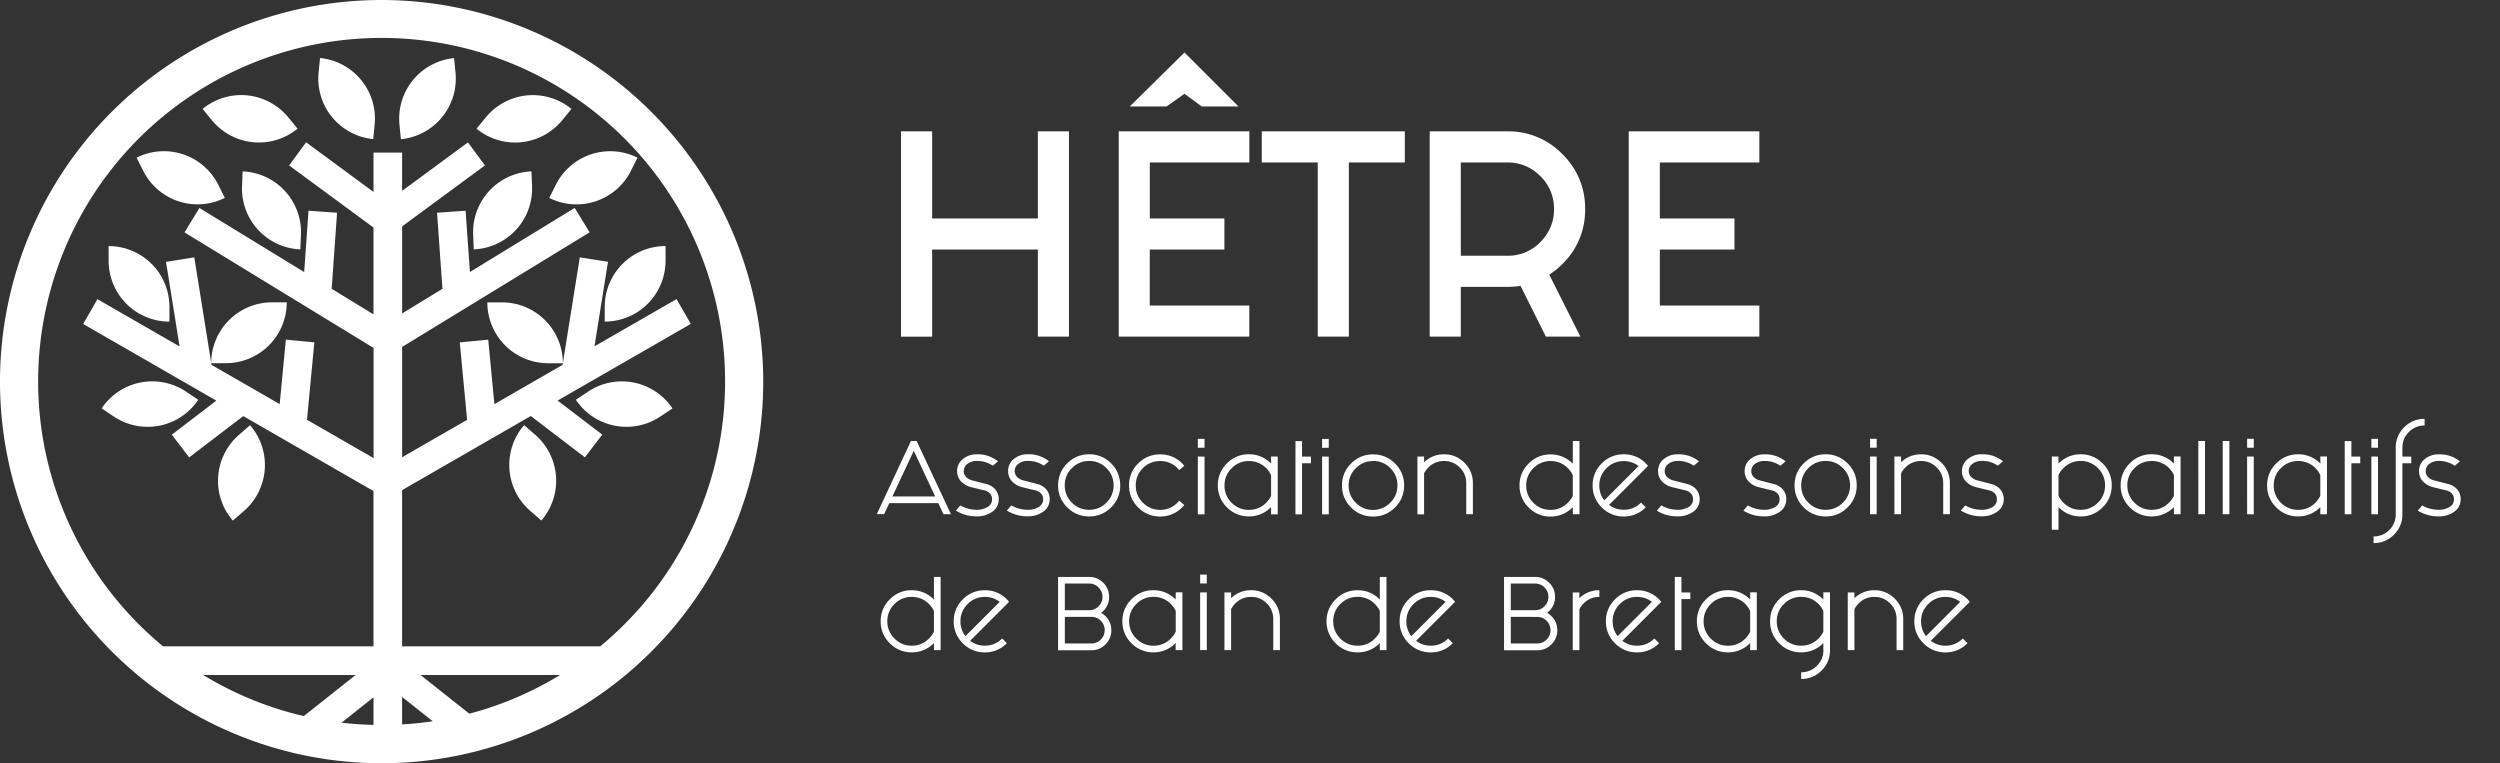 <svg xmlns="http://www.w3.org/2000/svg" xmlns:xlink="http://www.w3.org/1999/xlink" width="136" height="41.519" viewBox="0 0 136 41.519">
  <rect x="0" y="0" width="136" height="41.519" fill="#333333" stroke="none"/>
  <defs>
    <clipPath id="clip-path">
      <rect id="Rectangle_1" data-name="Rectangle 1" width="136" height="41.519" fill="#fff"/>
    </clipPath>
    <clipPath id="clip-path-2">
      <rect id="Rectangle_2" data-name="Rectangle 2" width="136" height="41.519" transform="translate(0 0)" fill="#fff"/>
    </clipPath>
  </defs>
  <g id="Logos" transform="translate(-284.899 -815)">
    <g id="Groupe_2" data-name="Groupe 2" transform="translate(284.899 815)">
      <g id="Groupe_1" data-name="Groupe 1" transform="translate(0 0)" clip-path="url(#clip-path)">
        <path id="Tracé_21914" data-name="Tracé 21914" d="M3.241-5.778,2.078-8.264.915-5.778Zm.169.362H.746l-.28.6h-.4L1.924-8.795h.309L4.1-4.812H3.69Zm1.2.126a1.793,1.793,0,0,0,.874.237A1.113,1.113,0,0,0,6.1-5.208a.47.47,0,0,0,.237-.41.475.475,0,0,0-.111-.319.628.628,0,0,0-.357-.183l-.676-.164a1.138,1.138,0,0,1-.567-.338.82.82,0,0,1-.191-.545.817.817,0,0,1,.294-.63,1.166,1.166,0,0,1,.782-.273,1.748,1.748,0,0,1,1.149.381l-.28.241a1.481,1.481,0,0,0-.864-.261.823.823,0,0,0-.536.171.487.487,0,0,0-.183.374.465.465,0,0,0,.116.316.718.718,0,0,0,.357.2l.71.183a.984.984,0,0,1,.529.3.8.8,0,0,1,.191.543.8.8,0,0,1-.343.669,1.412,1.412,0,0,1-.874.258,2.093,2.093,0,0,1-1.115-.314Zm2.776,0a1.793,1.793,0,0,0,.874.237,1.113,1.113,0,0,0,.618-.154.47.47,0,0,0,.237-.41A.475.475,0,0,0,9-5.937a.628.628,0,0,0-.357-.183l-.676-.164A1.138,1.138,0,0,1,7.4-6.623a.82.82,0,0,1-.191-.545A.817.817,0,0,1,7.5-7.8a1.166,1.166,0,0,1,.782-.273,1.748,1.748,0,0,1,1.149.381l-.28.241a1.481,1.481,0,0,0-.864-.261.823.823,0,0,0-.536.171.487.487,0,0,0-.183.374.465.465,0,0,0,.116.316.718.718,0,0,0,.357.2l.71.183a.984.984,0,0,1,.529.3.8.8,0,0,1,.191.543.8.8,0,0,1-.343.669,1.412,1.412,0,0,1-.874.258,2.093,2.093,0,0,1-1.115-.314Zm5.923-1.091a1.628,1.628,0,0,1-.495,1.195,1.628,1.628,0,0,1-1.195.495,1.628,1.628,0,0,1-1.195-.495,1.628,1.628,0,0,1-.495-1.195,1.628,1.628,0,0,1,.495-1.195,1.628,1.628,0,0,1,1.195-.495,1.628,1.628,0,0,1,1.195.495A1.628,1.628,0,0,1,13.306-6.381Zm-1.69-1.327a1.279,1.279,0,0,0-.939.389,1.279,1.279,0,0,0-.389.939,1.279,1.279,0,0,0,.389.939,1.279,1.279,0,0,0,.939.389,1.279,1.279,0,0,0,.939-.389,1.279,1.279,0,0,0,.389-.939,1.279,1.279,0,0,0-.389-.939A1.279,1.279,0,0,0,11.617-7.709Zm4.895,2.163.28.232q-.053.063-.116.126a1.632,1.632,0,0,1-1.2.5,1.628,1.628,0,0,1-1.195-.495,1.628,1.628,0,0,1-.495-1.195,1.628,1.628,0,0,1,.495-1.195,1.628,1.628,0,0,1,1.195-.495,1.64,1.64,0,0,1,1.2.492q.063.068.116.13l-.28.232q-.043-.053-.092-.106a1.291,1.291,0,0,0-.941-.386,1.279,1.279,0,0,0-.939.389,1.279,1.279,0,0,0-.389.939,1.279,1.279,0,0,0,.389.939,1.279,1.279,0,0,0,.939.389,1.283,1.283,0,0,0,.941-.391Q16.468-5.493,16.511-5.546Zm1.381-2.4v3.138H17.53V-7.95Zm0-.965v.483H17.53v-.483Zm3.62,1.97a1.408,1.408,0,0,0-.265-.377,1.291,1.291,0,0,0-.941-.386,1.279,1.279,0,0,0-.939.389,1.279,1.279,0,0,0-.389.939,1.279,1.279,0,0,0,.389.939,1.279,1.279,0,0,0,.939.389,1.283,1.283,0,0,0,.941-.391,1.337,1.337,0,0,0,.265-.372Zm0-1.009h.362v3.143h-.362V-5.2a1.648,1.648,0,0,1-1.207.507,1.628,1.628,0,0,1-1.195-.495,1.628,1.628,0,0,1-.495-1.195,1.628,1.628,0,0,1,.495-1.195,1.628,1.628,0,0,1,1.195-.495,1.648,1.648,0,0,1,1.207.507Zm1.327-.84H23.2v.845h.483v.362H23.2v2.776H22.84Zm1.81.845v3.138h-.362V-7.95Zm0-.965v.483h-.362v-.483Zm4.1,2.534a1.628,1.628,0,0,1-.495,1.195,1.628,1.628,0,0,1-1.195.495,1.628,1.628,0,0,1-1.195-.495,1.628,1.628,0,0,1-.495-1.195,1.628,1.628,0,0,1,.495-1.195,1.628,1.628,0,0,1,1.195-.495,1.628,1.628,0,0,1,1.195.495A1.628,1.628,0,0,1,28.753-6.381Zm-1.69-1.327a1.279,1.279,0,0,0-.939.389,1.279,1.279,0,0,0-.389.939,1.279,1.279,0,0,0,.389.939,1.279,1.279,0,0,0,.939.389A1.279,1.279,0,0,0,28-5.442a1.279,1.279,0,0,0,.389-.939A1.279,1.279,0,0,0,28-7.32,1.279,1.279,0,0,0,27.064-7.709Zm2.776.671v2.225h-.362V-7.95h.362v.314a1.515,1.515,0,0,1,1.086-.434,1.512,1.512,0,0,1,1.11.459,1.512,1.512,0,0,1,.459,1.11v1.69h-.362V-6.5a1.164,1.164,0,0,0-.352-.854,1.164,1.164,0,0,0-.854-.352,1.164,1.164,0,0,0-.854.352A1.222,1.222,0,0,0,29.839-7.038Zm8.09,1.221a1.293,1.293,0,0,1-.27.372,1.267,1.267,0,0,1-.936.391,1.279,1.279,0,0,1-.939-.389,1.279,1.279,0,0,1-.389-.939,1.279,1.279,0,0,1,.389-.939,1.279,1.279,0,0,1,.939-.389,1.275,1.275,0,0,1,.936.386,1.358,1.358,0,0,1,.27.377Zm0-1.747a1.648,1.648,0,0,0-1.207-.507,1.628,1.628,0,0,0-1.195.495,1.628,1.628,0,0,0-.495,1.195,1.628,1.628,0,0,0,.495,1.195,1.628,1.628,0,0,0,1.195.495A1.648,1.648,0,0,0,37.93-5.2v.386h.362V-8.795H37.93Zm3.577.126a1.276,1.276,0,0,0-.806-.27,1.279,1.279,0,0,0-.939.389,1.279,1.279,0,0,0-.389.939,1.276,1.276,0,0,0,.27.806ZM39.9-5.319a1.284,1.284,0,0,0,.8.265,1.283,1.283,0,0,0,.941-.391l.256.256a1.632,1.632,0,0,1-1.2.5,1.628,1.628,0,0,1-1.195-.495,1.628,1.628,0,0,1-.495-1.195,1.628,1.628,0,0,1,.495-1.195A1.628,1.628,0,0,1,40.7-8.071a1.64,1.64,0,0,1,1.2.492q.063.068.121.14Zm2.843.029a1.793,1.793,0,0,0,.874.237,1.113,1.113,0,0,0,.618-.154.47.47,0,0,0,.237-.41.475.475,0,0,0-.111-.319A.628.628,0,0,0,44-6.121l-.676-.164a1.138,1.138,0,0,1-.567-.338.82.82,0,0,1-.191-.545.817.817,0,0,1,.294-.63,1.166,1.166,0,0,1,.782-.273,1.748,1.748,0,0,1,1.149.381l-.28.241a1.481,1.481,0,0,0-.864-.261.823.823,0,0,0-.536.171.487.487,0,0,0-.183.374.465.465,0,0,0,.116.316.718.718,0,0,0,.357.2l.71.183a.984.984,0,0,1,.529.3.8.8,0,0,1,.191.543.8.8,0,0,1-.343.669,1.412,1.412,0,0,1-.874.258A2.093,2.093,0,0,1,42.5-5.005Zm4.707,0a1.793,1.793,0,0,0,.874.237,1.113,1.113,0,0,0,.618-.154.47.47,0,0,0,.237-.41.475.475,0,0,0-.111-.319.628.628,0,0,0-.357-.183l-.676-.164a1.138,1.138,0,0,1-.567-.338.82.82,0,0,1-.191-.545.817.817,0,0,1,.294-.63,1.166,1.166,0,0,1,.782-.273,1.748,1.748,0,0,1,1.149.381l-.28.241a1.481,1.481,0,0,0-.864-.261.823.823,0,0,0-.536.171.487.487,0,0,0-.183.374.465.465,0,0,0,.116.316.718.718,0,0,0,.357.2l.71.183a.984.984,0,0,1,.529.3.8.8,0,0,1,.191.543.8.8,0,0,1-.343.669,1.412,1.412,0,0,1-.874.258,2.093,2.093,0,0,1-1.115-.314Zm5.923-1.091a1.628,1.628,0,0,1-.495,1.195,1.628,1.628,0,0,1-1.195.495,1.628,1.628,0,0,1-1.195-.495,1.628,1.628,0,0,1-.495-1.195,1.628,1.628,0,0,1,.495-1.195,1.628,1.628,0,0,1,1.195-.495,1.628,1.628,0,0,1,1.195.495A1.628,1.628,0,0,1,53.372-6.381Zm-1.69-1.327a1.279,1.279,0,0,0-.939.389,1.279,1.279,0,0,0-.389.939,1.279,1.279,0,0,0,.389.939,1.279,1.279,0,0,0,.939.389,1.279,1.279,0,0,0,.939-.389,1.279,1.279,0,0,0,.389-.939,1.279,1.279,0,0,0-.389-.939A1.279,1.279,0,0,0,51.682-7.709Zm2.776-.241v3.138H54.1V-7.95Zm0-.965v.483H54.1v-.483Zm1.327,1.878v2.225h-.362V-7.95h.362v.314a1.515,1.515,0,0,1,1.086-.434,1.512,1.512,0,0,1,1.11.459,1.512,1.512,0,0,1,.459,1.11v1.69h-.362V-6.5a1.164,1.164,0,0,0-.352-.854,1.164,1.164,0,0,0-.854-.352,1.164,1.164,0,0,0-.854.352A1.222,1.222,0,0,0,55.786-7.038Zm3.49,1.747a1.793,1.793,0,0,0,.874.237,1.113,1.113,0,0,0,.618-.154A.47.47,0,0,0,61-5.618a.475.475,0,0,0-.111-.319.628.628,0,0,0-.357-.183l-.676-.164a1.138,1.138,0,0,1-.567-.338.82.82,0,0,1-.191-.545A.817.817,0,0,1,59.4-7.8a1.166,1.166,0,0,1,.782-.273,1.748,1.748,0,0,1,1.149.381l-.28.241a1.481,1.481,0,0,0-.864-.261.823.823,0,0,0-.536.171.487.487,0,0,0-.183.374.465.465,0,0,0,.116.316.718.718,0,0,0,.357.2l.71.183a.984.984,0,0,1,.529.3.8.8,0,0,1,.191.543.8.8,0,0,1-.343.669,1.412,1.412,0,0,1-.874.258,2.093,2.093,0,0,1-1.115-.314Zm5.073-.526a1.358,1.358,0,0,0,.27.377,1.275,1.275,0,0,0,.936.386,1.279,1.279,0,0,0,.939-.389,1.279,1.279,0,0,0,.389-.939,1.279,1.279,0,0,0-.389-.939,1.279,1.279,0,0,0-.939-.389,1.267,1.267,0,0,0-.936.391,1.293,1.293,0,0,0-.27.372Zm0,1.849h-.362V-7.95h.362v.386a1.648,1.648,0,0,1,1.207-.507,1.628,1.628,0,0,1,1.195.495,1.628,1.628,0,0,1,.495,1.195,1.628,1.628,0,0,1-.495,1.195,1.628,1.628,0,0,1-1.195.495A1.648,1.648,0,0,1,64.349-5.2Zm6.28-2.978a1.408,1.408,0,0,0-.265-.377,1.291,1.291,0,0,0-.941-.386,1.279,1.279,0,0,0-.939.389,1.279,1.279,0,0,0-.389.939,1.279,1.279,0,0,0,.389.939,1.279,1.279,0,0,0,.939.389,1.283,1.283,0,0,0,.941-.391,1.338,1.338,0,0,0,.265-.372Zm0-1.009h.362v3.143h-.362V-5.2a1.648,1.648,0,0,1-1.207.507,1.628,1.628,0,0,1-1.195-.495,1.628,1.628,0,0,1-.495-1.195,1.628,1.628,0,0,1,.495-1.195,1.628,1.628,0,0,1,1.195-.495,1.648,1.648,0,0,1,1.207.507Zm1.69-.84v3.982h-.362V-8.795Zm1.327,0v3.982h-.362V-8.795Zm1.327.845v3.138h-.362V-7.95Zm0-.965v.483h-.362v-.483Zm3.62,1.97a1.408,1.408,0,0,0-.265-.377,1.291,1.291,0,0,0-.941-.386,1.279,1.279,0,0,0-.939.389,1.279,1.279,0,0,0-.389.939,1.279,1.279,0,0,0,.389.939,1.279,1.279,0,0,0,.939.389,1.283,1.283,0,0,0,.941-.391,1.338,1.338,0,0,0,.265-.372Zm0-1.009h.362v3.143h-.362V-5.2a1.648,1.648,0,0,1-1.207.507,1.628,1.628,0,0,1-1.195-.495A1.628,1.628,0,0,1,75.7-6.381a1.628,1.628,0,0,1,.495-1.195,1.628,1.628,0,0,1,1.195-.495,1.648,1.648,0,0,1,1.207.507Zm1.327-.84h.362v.845h.483v.362h-.483v2.776h-.362Zm1.81.845v3.138H81.37V-7.95Zm0-.965v.483H81.37v-.483Zm1.327.483v.483h.483v.362h-.483v2.776A1.512,1.512,0,0,1,82.6-3.7a1.512,1.512,0,0,1-1.11.459v-.362a1.164,1.164,0,0,0,.854-.352,1.164,1.164,0,0,0,.352-.854v-3.62a1.512,1.512,0,0,1,.459-1.11A1.512,1.512,0,0,1,84.266-10v.362a1.164,1.164,0,0,0-.854.352A1.164,1.164,0,0,0,83.059-8.433ZM84.136-5.29a1.793,1.793,0,0,0,.874.237,1.113,1.113,0,0,0,.618-.154.47.47,0,0,0,.237-.41.475.475,0,0,0-.111-.319.628.628,0,0,0-.357-.183l-.676-.164a1.138,1.138,0,0,1-.567-.338.82.82,0,0,1-.191-.545.817.817,0,0,1,.294-.63,1.166,1.166,0,0,1,.782-.273,1.748,1.748,0,0,1,1.149.381l-.28.241a1.481,1.481,0,0,0-.864-.261.823.823,0,0,0-.536.171.487.487,0,0,0-.183.374.465.465,0,0,0,.116.316.718.718,0,0,0,.357.2l.71.183a.984.984,0,0,1,.529.3.8.8,0,0,1,.191.543.8.8,0,0,1-.343.669,1.412,1.412,0,0,1-.874.258,2.093,2.093,0,0,1-1.115-.314Z" transform="translate(47.632 32.785)" fill="#fff"/>
      </g>
    </g>
    <path id="Tracé_21913" data-name="Tracé 21913" d="M3.371-4.809a1.293,1.293,0,0,1-.27.372,1.267,1.267,0,0,1-.936.391,1.279,1.279,0,0,1-.939-.389,1.279,1.279,0,0,1-.389-.939,1.279,1.279,0,0,1,.389-.939A1.279,1.279,0,0,1,2.164-6.7a1.275,1.275,0,0,1,.936.386,1.358,1.358,0,0,1,.27.377Zm0-1.747a1.648,1.648,0,0,0-1.207-.507A1.628,1.628,0,0,0,.97-6.569,1.628,1.628,0,0,0,.475-5.374,1.628,1.628,0,0,0,.97-4.179a1.628,1.628,0,0,0,1.195.495,1.648,1.648,0,0,0,1.207-.507v.386h.362V-7.788H3.371Zm3.577.126a1.276,1.276,0,0,0-.806-.27,1.279,1.279,0,0,0-.939.389,1.279,1.279,0,0,0-.389.939,1.276,1.276,0,0,0,.27.806ZM5.341-4.312a1.284,1.284,0,0,0,.8.265,1.283,1.283,0,0,0,.941-.391l.256.256a1.632,1.632,0,0,1-1.2.5,1.628,1.628,0,0,1-1.195-.495,1.628,1.628,0,0,1-.495-1.195,1.628,1.628,0,0,1,.495-1.195,1.628,1.628,0,0,1,1.195-.495,1.64,1.64,0,0,1,1.2.492q.063.068.121.14Zm5.151-3.114v1.448h1.323a.7.7,0,0,0,.512-.212.7.7,0,0,0,.212-.512.7.7,0,0,0-.212-.512.7.7,0,0,0-.512-.212Zm0,1.81v1.448h1.443a.7.7,0,0,0,.512-.212.7.7,0,0,0,.212-.512.7.7,0,0,0-.212-.512.7.7,0,0,0-.512-.212Zm-.367-2.172h1.69a1.046,1.046,0,0,1,.768.319A1.046,1.046,0,0,1,12.9-6.7a1.046,1.046,0,0,1-.319.768,1.037,1.037,0,0,1-.111.1,1.115,1.115,0,0,1,.232.179,1.046,1.046,0,0,1,.319.768,1.046,1.046,0,0,1-.319.768,1.046,1.046,0,0,1-.768.319h-1.81Zm6.4,1.849a1.408,1.408,0,0,0-.265-.377,1.291,1.291,0,0,0-.941-.386,1.279,1.279,0,0,0-.939.389,1.279,1.279,0,0,0-.389.939,1.279,1.279,0,0,0,.389.939,1.279,1.279,0,0,0,.939.389,1.283,1.283,0,0,0,.941-.391,1.337,1.337,0,0,0,.265-.372Zm0-1.009h.362v3.143H16.52v-.386a1.648,1.648,0,0,1-1.207.507,1.628,1.628,0,0,1-1.195-.495,1.628,1.628,0,0,1-.495-1.195,1.628,1.628,0,0,1,.495-1.195,1.628,1.628,0,0,1,1.195-.495,1.648,1.648,0,0,1,1.207.507Zm1.69,0v3.138h-.362V-6.943Zm0-.965v.483h-.362v-.483ZM19.537-6.03v2.225h-.362V-6.943h.362v.314a1.515,1.515,0,0,1,1.086-.434,1.512,1.512,0,0,1,1.11.459,1.512,1.512,0,0,1,.459,1.11v1.69H21.83v-1.69a1.164,1.164,0,0,0-.352-.854,1.164,1.164,0,0,0-.854-.352,1.164,1.164,0,0,0-.854.352A1.222,1.222,0,0,0,19.537-6.03Zm8.09,1.221a1.293,1.293,0,0,1-.27.372,1.267,1.267,0,0,1-.936.391,1.279,1.279,0,0,1-.939-.389,1.279,1.279,0,0,1-.389-.939,1.279,1.279,0,0,1,.389-.939,1.279,1.279,0,0,1,.939-.389,1.275,1.275,0,0,1,.936.386,1.358,1.358,0,0,1,.27.377Zm0-1.747a1.648,1.648,0,0,0-1.207-.507,1.628,1.628,0,0,0-1.195.495,1.628,1.628,0,0,0-.495,1.195,1.628,1.628,0,0,0,.495,1.195,1.628,1.628,0,0,0,1.195.495,1.648,1.648,0,0,0,1.207-.507v.386h.362V-7.788h-.362Zm3.577.126A1.276,1.276,0,0,0,30.4-6.7a1.279,1.279,0,0,0-.939.389,1.279,1.279,0,0,0-.389.939,1.276,1.276,0,0,0,.27.806ZM29.6-4.312a1.284,1.284,0,0,0,.8.265,1.283,1.283,0,0,0,.941-.391l.256.256a1.632,1.632,0,0,1-1.2.5A1.628,1.628,0,0,1,29.2-4.179a1.628,1.628,0,0,1-.495-1.195A1.628,1.628,0,0,1,29.2-6.569,1.628,1.628,0,0,1,30.4-7.063a1.64,1.64,0,0,1,1.2.492q.063.068.121.14Zm5.151-3.114v1.448h1.323a.7.7,0,0,0,.512-.212.7.7,0,0,0,.212-.512.7.7,0,0,0-.212-.512.7.7,0,0,0-.512-.212Zm0,1.81v1.448h1.443A.7.7,0,0,0,36.7-4.38a.7.7,0,0,0,.212-.512A.7.7,0,0,0,36.7-5.4a.7.7,0,0,0-.512-.212Zm-.367-2.172h1.69a1.046,1.046,0,0,1,.768.319,1.046,1.046,0,0,1,.319.768,1.046,1.046,0,0,1-.319.768,1.037,1.037,0,0,1-.111.1,1.115,1.115,0,0,1,.232.179,1.046,1.046,0,0,1,.319.768,1.046,1.046,0,0,1-.319.768,1.046,1.046,0,0,1-.768.319h-1.81Zm4.1,1.757v2.225h-.362V-6.943h.362v.314a1.515,1.515,0,0,1,1.086-.434V-6.7a1.164,1.164,0,0,0-.854.352A1.222,1.222,0,0,0,38.484-6.03Zm3.944-.4a1.276,1.276,0,0,0-.806-.27,1.279,1.279,0,0,0-.939.389,1.279,1.279,0,0,0-.389.939,1.276,1.276,0,0,0,.27.806ZM40.82-4.312a1.284,1.284,0,0,0,.8.265,1.283,1.283,0,0,0,.941-.391l.256.256a1.632,1.632,0,0,1-1.2.5,1.628,1.628,0,0,1-1.195-.495,1.628,1.628,0,0,1-.495-1.195,1.628,1.628,0,0,1,.495-1.195,1.628,1.628,0,0,1,1.195-.495,1.64,1.64,0,0,1,1.2.492q.063.068.121.14Zm2.853-3.476h.362v.845h.483v.362h-.483v2.776h-.362Zm4.1,1.849a1.408,1.408,0,0,0-.265-.377A1.291,1.291,0,0,0,46.57-6.7a1.279,1.279,0,0,0-.939.389,1.279,1.279,0,0,0-.389.939,1.279,1.279,0,0,0,.389.939,1.279,1.279,0,0,0,.939.389,1.283,1.283,0,0,0,.941-.391,1.337,1.337,0,0,0,.265-.372Zm0-1.009h.362v3.143h-.362v-.386a1.648,1.648,0,0,1-1.207.507,1.628,1.628,0,0,1-1.195-.495,1.628,1.628,0,0,1-.495-1.195,1.628,1.628,0,0,1,.495-1.195,1.628,1.628,0,0,1,1.195-.495,1.648,1.648,0,0,1,1.207.507Zm3.982,1.009a1.408,1.408,0,0,0-.265-.377,1.291,1.291,0,0,0-.941-.386,1.279,1.279,0,0,0-.939.389,1.279,1.279,0,0,0-.389.939,1.279,1.279,0,0,0,.389.939,1.279,1.279,0,0,0,.939.389,1.283,1.283,0,0,0,.941-.391,1.337,1.337,0,0,0,.265-.372Zm0,2.134v-.386a1.648,1.648,0,0,1-1.207.507,1.628,1.628,0,0,1-1.195-.495,1.628,1.628,0,0,1-.495-1.195,1.628,1.628,0,0,1,.495-1.195,1.628,1.628,0,0,1,1.195-.495,1.648,1.648,0,0,1,1.207.507v-.391h.362v3.143a1.512,1.512,0,0,1-.459,1.11,1.512,1.512,0,0,1-1.11.459V-2.6a1.164,1.164,0,0,0,.854-.352A1.164,1.164,0,0,0,51.759-3.805Zm1.69-2.225v2.225h-.362V-6.943h.362v.314a1.515,1.515,0,0,1,1.086-.434,1.512,1.512,0,0,1,1.11.459,1.512,1.512,0,0,1,.459,1.11v1.69h-.362v-1.69a1.164,1.164,0,0,0-.352-.854,1.164,1.164,0,0,0-.854-.352,1.164,1.164,0,0,0-.854.352A1.222,1.222,0,0,0,53.448-6.03Zm5.754-.4A1.276,1.276,0,0,0,58.4-6.7a1.279,1.279,0,0,0-.939.389,1.279,1.279,0,0,0-.389.939,1.276,1.276,0,0,0,.27.806ZM57.6-4.312a1.284,1.284,0,0,0,.8.265,1.283,1.283,0,0,0,.941-.391l.256.256a1.632,1.632,0,0,1-1.2.5A1.628,1.628,0,0,1,57.2-4.179a1.628,1.628,0,0,1-.495-1.195A1.628,1.628,0,0,1,57.2-6.569,1.628,1.628,0,0,1,58.4-7.063a1.64,1.64,0,0,1,1.2.492q.063.068.121.14Z" transform="translate(332.334 854.172)" fill="#fff"/>
    <path id="Tracé_21912" data-name="Tracé 21912" d="M4.3-19.07v4.737H2.608V-25.5H4.3v4.737h5.752V-25.5h1.692v11.165H10.052V-19.07ZM21.556-25.5v1.692H16.142v3.045H20.2v1.692h-4.06v3.045h5.414v1.692H14.451V-25.5Zm-2.585-1.353-.947-.69-.974.69h-2l2.977-2.937,2.937,2.937Zm6.307,3.045H22.232V-25.5h7.782v1.692H26.969v9.474H25.278Zm7.782,5.075H35.6a2.436,2.436,0,0,0,1.786-.744,2.452,2.452,0,0,0,.744-1.8,2.436,2.436,0,0,0-.744-1.786,2.436,2.436,0,0,0-1.786-.744H33.059Zm3.248,1.638a4.45,4.45,0,0,1-.7.054H33.059v2.707H31.368V-25.5H35.6a4.067,4.067,0,0,1,2.984,1.238,4.067,4.067,0,0,1,1.238,2.984,4.072,4.072,0,0,1-1.232,2.991,4.314,4.314,0,0,1-.717.582l1.692,3.37H37.688ZM49.3-25.5v1.692H43.887v3.045h4.06v1.692h-4.06v3.045H49.3v1.692H42.195V-25.5Z" transform="translate(331.307 847.646)" fill="#fff"/>
    <g id="Groupe_3" data-name="Groupe 3" transform="translate(284.899 815)" clip-path="url(#clip-path-2)">
      <path id="Tracé_1" data-name="Tracé 1" d="M54.8,45.1l-.6-.523a3.31,3.31,0,0,0,.336,4.669l.6.522A3.309,3.309,0,0,0,54.8,45.1" transform="translate(-25.688 -21.451)" fill="#fff"/>
      <path id="Tracé_2" data-name="Tracé 2" d="M61.042,40.544l-.665.444a3.31,3.31,0,0,0,4.591.914l.665-.444a3.31,3.31,0,0,0-4.591-.913" transform="translate(-29.051 -19.24)" fill="#fff"/>
      <path id="Tracé_3" data-name="Tracé 3" d="M63.4,29.108v.8a3.31,3.31,0,0,0,3.309-3.31v-.8a3.309,3.309,0,0,0-3.309,3.31" transform="translate(-30.503 -12.413)" fill="#fff"/>
      <path id="Tracé_4" data-name="Tracé 4" d="M44.841,6.093A3.31,3.31,0,0,0,41.869,9.71l.078.795a3.31,3.31,0,0,0,2.971-3.617Z" transform="translate(-20.138 -2.932)" fill="#fff"/>
      <path id="Tracé_5" data-name="Tracé 5" d="M54.622,11.342l.507-.617a3.31,3.31,0,0,0-4.659.457l-.507.617a3.31,3.31,0,0,0,4.659-.457" transform="translate(-24.04 -4.798)" fill="#fff"/>
      <path id="Tracé_6" data-name="Tracé 6" d="M49.606,21.414l.033.8a3.31,3.31,0,0,0,3.172-3.443l-.032-.8a3.309,3.309,0,0,0-3.172,3.442" transform="translate(-23.867 -8.648)" fill="#fff"/>
      <path id="Tracé_7" data-name="Tracé 7" d="M62.031,16.92l.358-.714a3.309,3.309,0,0,0-4.442,1.474l-.359.714a3.309,3.309,0,0,0,4.443-1.474" transform="translate(-27.709 -7.628)" fill="#fff"/>
      <path id="Tracé_8" data-name="Tracé 8" d="M20.76,0A20.76,20.76,0,1,0,41.52,20.759,20.783,20.783,0,0,0,20.76,0M16.527,38.955a18.589,18.589,0,0,1-5.474-2.236h8.293Zm3.791-1.021v1.5q-.879-.02-1.738-.12Zm1.557-.02,1.667,1.322q-.822.123-1.667.172Zm1-1.195h7.594a18.573,18.573,0,0,1-4.938,2.106Zm9.777-1.557H21.875v-8.5l7-4.031,2.943,2.248.944-1.236-2.426-1.853,7.244-4.17-.776-1.349-4.465,2.57.737-4.6L31.541,14l-.921,5.75a3.309,3.309,0,0,0-3.309-3.3h-.8a3.31,3.31,0,0,0,3.31,3.31h.8l-.014.088-3.713,2.138-.334-3.507-1.549.148.4,4.212-3.535,2.035v-6l10.2-6.235-.812-1.328-5.7,3.486-.236-3.334-1.552.11.293,4.138-2.192,1.339V12.313L26.381,9l-.923-1.254-3.583,2.637V8.3H20.318v2.14l-3.666-2.7L15.729,9l4.589,3.378V17.1l-2.275-1.389.293-4.138-1.553-.11L16.548,14.8l-5.7-3.486-.811,1.328,10.286,6.286v5.993L16.7,22.836l.4-4.212-1.55-.148-.334,3.507-3.713-2.138-.014-.088h.8a3.31,3.31,0,0,0,3.31-3.31h-.8a3.31,3.31,0,0,0-3.309,3.3L10.569,14l-1.537.246.737,4.6L5.3,16.275l-.776,1.349,7.245,4.17L9.346,23.647l.945,1.236,2.943-2.248,7.084,4.078v8.449H8.871a18.685,18.685,0,1,1,23.779,0" transform="translate(0 0)" fill="#fff"/>
      <path id="Tracé_9" data-name="Tracé 9" d="M24.262,49.251a3.31,3.31,0,0,0,.337-4.669l-.6.522a3.31,3.31,0,0,0-.336,4.669Z" transform="translate(-10.995 -21.451)" fill="#fff"/>
      <path id="Tracé_10" data-name="Tracé 10" d="M15.912,40.988l-.664-.444a3.31,3.31,0,0,0-4.591.913l.665.444a3.309,3.309,0,0,0,4.591-.913" transform="translate(-5.128 -19.24)" fill="#fff"/>
      <path id="Tracé_11" data-name="Tracé 11" d="M11.389,25.8v.8a3.31,3.31,0,0,0,3.309,3.31v-.8a3.31,3.31,0,0,0-3.309-3.31" transform="translate(-5.48 -12.413)" fill="#fff"/>
      <path id="Tracé_12" data-name="Tracé 12" d="M33.466,6.093l-.078.795A3.309,3.309,0,0,0,36.36,10.5l.078-.795a3.31,3.31,0,0,0-2.971-3.617" transform="translate(-16.057 -2.932)" fill="#fff"/>
      <path id="Tracé_13" data-name="Tracé 13" d="M21.244,10.724l.507.617a3.309,3.309,0,0,0,4.658.456l-.507-.617a3.31,3.31,0,0,0-4.659-.457" transform="translate(-10.222 -4.798)" fill="#fff"/>
      <path id="Tracé_14" data-name="Tracé 14" d="M25.408,17.972h0l-.033.8a3.31,3.31,0,0,0,3.172,3.442l.033-.8a3.31,3.31,0,0,0-3.172-3.442" transform="translate(-12.208 -8.648)" fill="#fff"/>
      <path id="Tracé_15" data-name="Tracé 15" d="M14.321,16.206h0l.359.714a3.31,3.31,0,0,0,4.443,1.474l-.359-.714a3.31,3.31,0,0,0-4.443-1.474" transform="translate(-6.891 -7.629)" fill="#fff"/>
    </g>
  </g>
</svg>
